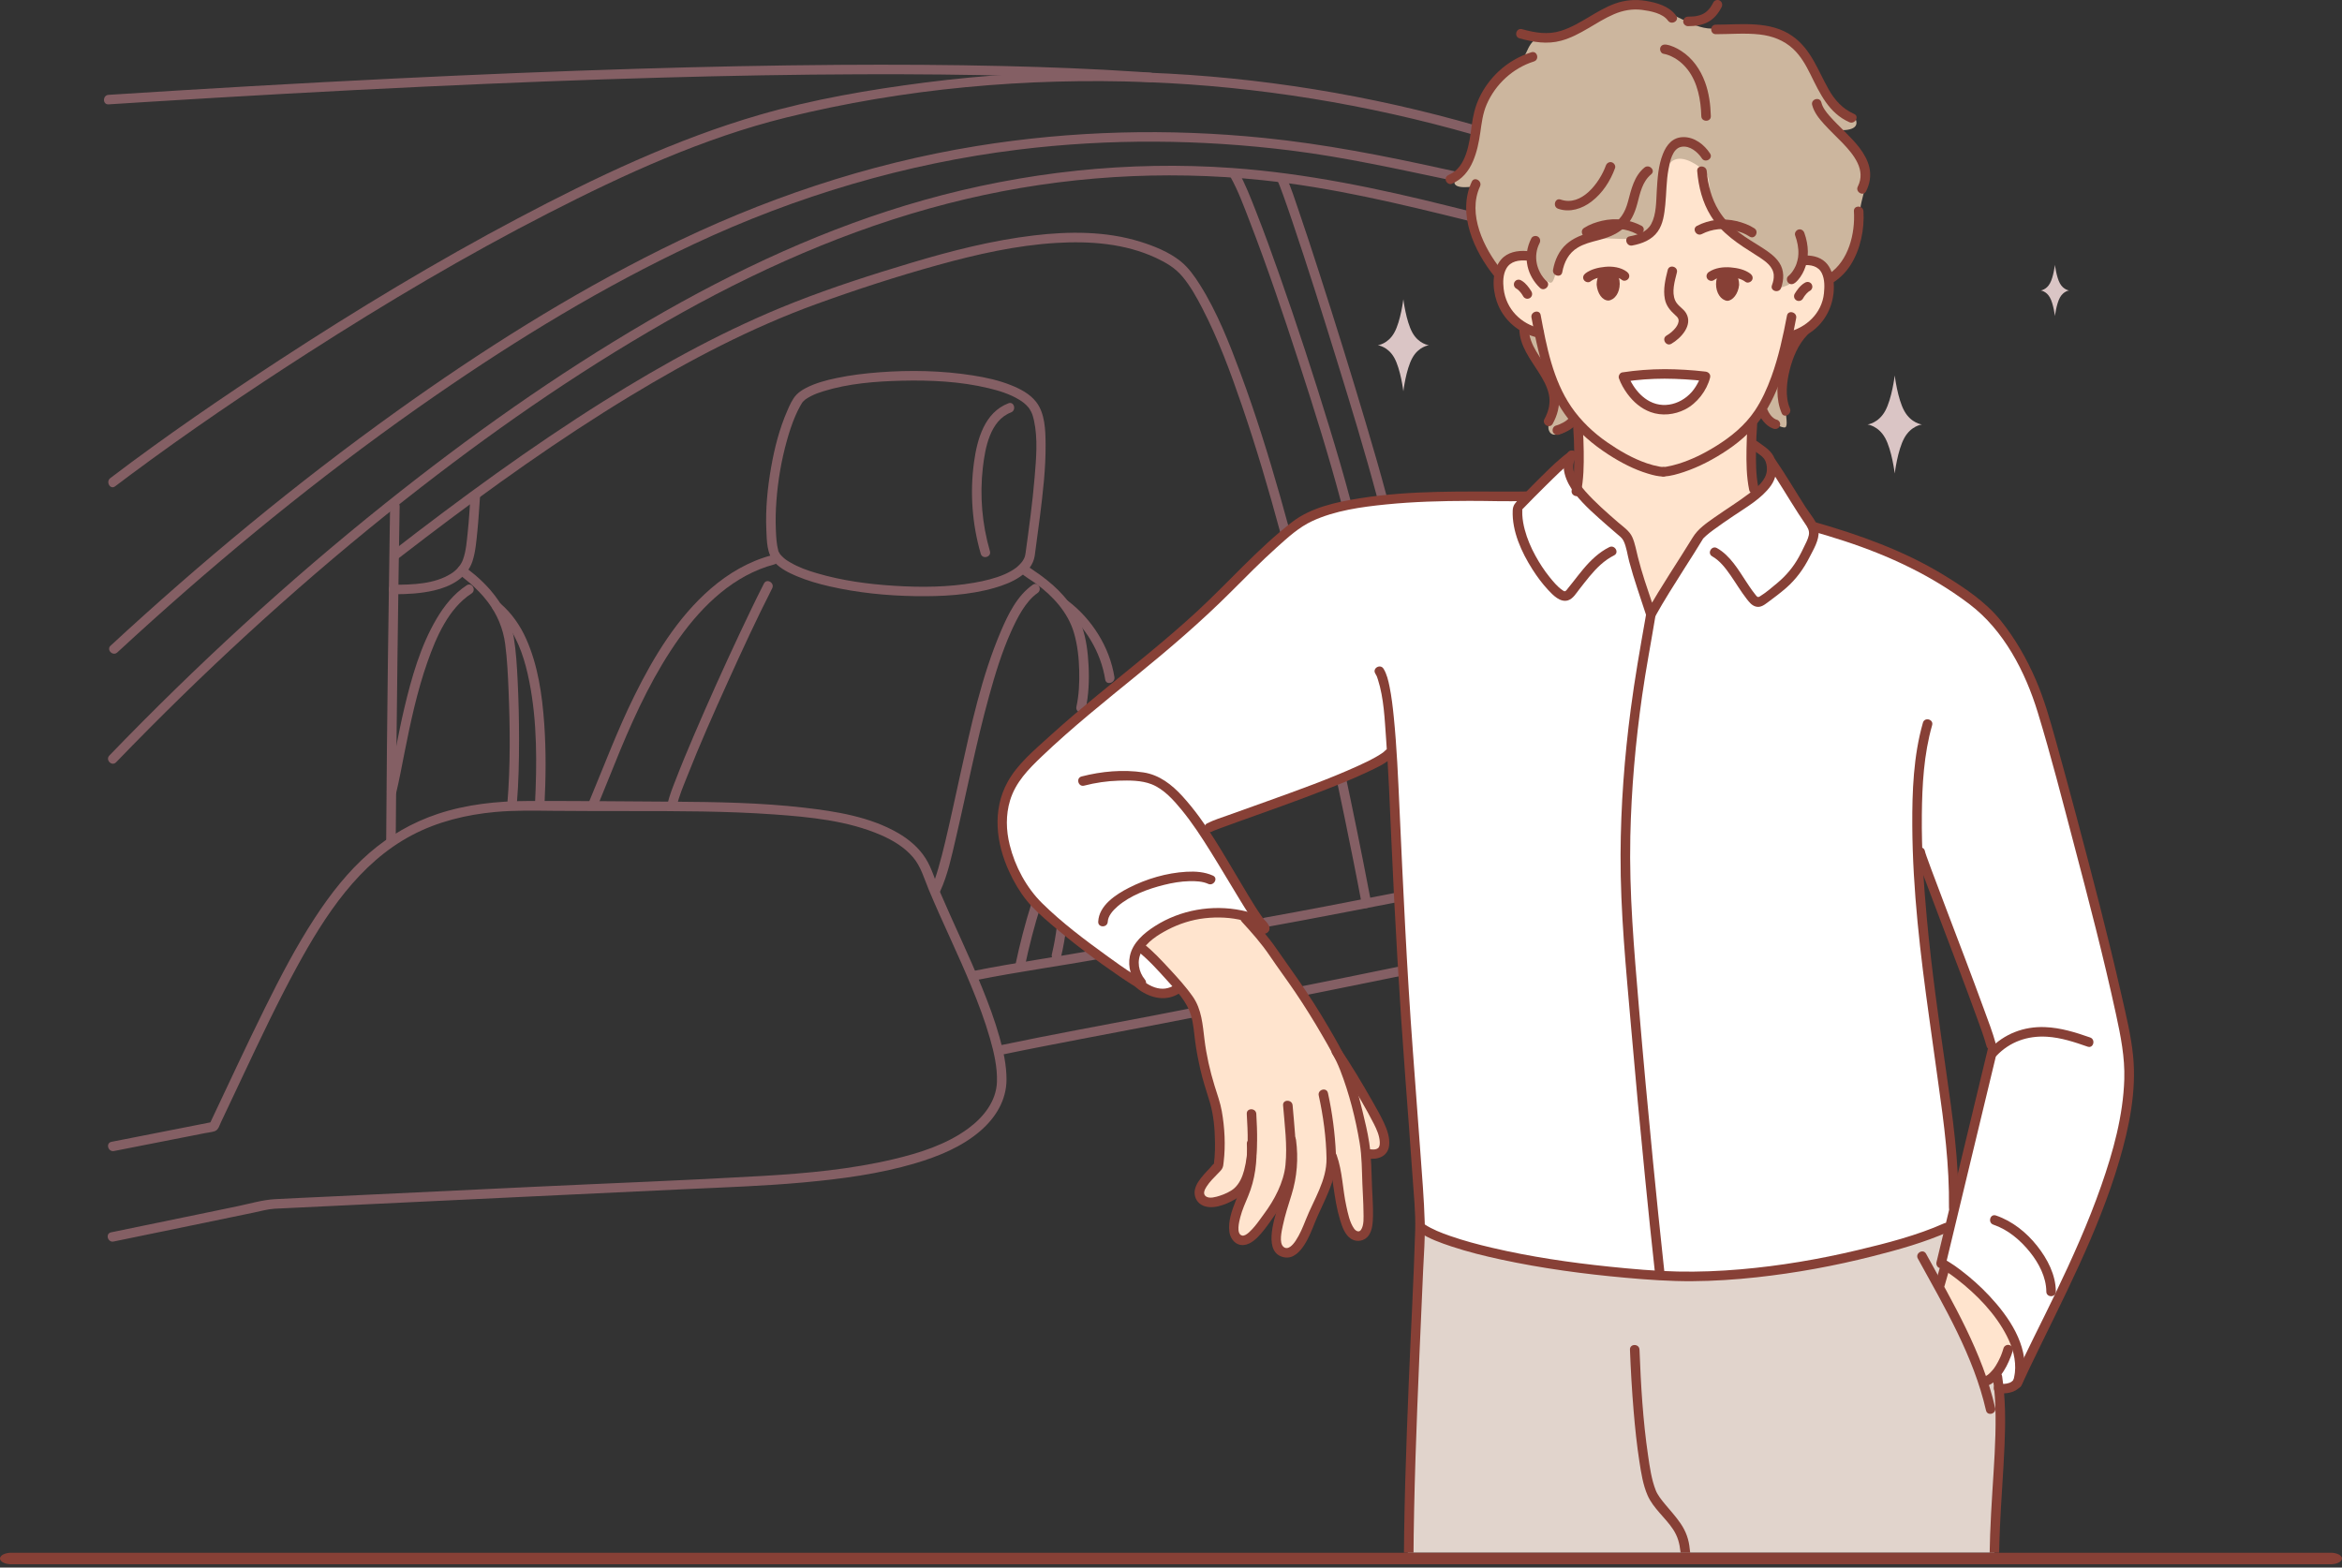 <svg width="608" height="407" viewBox="0 0 608 407" fill="none" xmlns="http://www.w3.org/2000/svg">
<rect x="0" y="0" width="608" height="407" fill="#333333" stroke="none"/>
<g clip-path="url(#clip0_2009_115)">
<path d="M328.356 238.258C339.027 236.353 349.668 234.267 360.31 232.191C361.325 231.993 362.341 231.795 363.356 231.597C364.913 231.293 365.578 233.675 364.013 233.984C355.325 235.688 346.63 237.368 337.927 239.003C334.958 239.562 331.987 240.113 329.013 240.645C327.456 240.923 326.786 238.539 328.356 238.258Z" fill="#845F64"/>
<path d="M253.123 252.022C263.757 249.899 274.523 248.435 285.192 246.507C286.749 246.226 287.416 248.61 285.849 248.891C275.178 250.819 264.411 252.286 253.78 254.407C252.225 254.717 251.561 252.333 253.123 252.02V252.022Z" fill="#845F64"/>
<path d="M337.736 256.114C345.83 254.53 353.906 252.85 361.987 251.208C362.97 251.007 363.955 250.806 364.938 250.606C366.493 250.29 367.157 252.674 365.595 252.993C358.148 254.51 350.704 256.021 343.255 257.526C341.635 257.852 340.015 258.182 338.393 258.498C336.838 258.802 336.171 256.42 337.736 256.114Z" fill="#845F64"/>
<path d="M259.945 271.345C273.056 268.6 286.243 266.215 299.396 263.688C303.333 262.931 307.267 262.169 311.198 261.389C312.753 261.081 313.42 263.465 311.855 263.776C297.962 266.529 284.029 269.083 270.128 271.811C266.948 272.435 263.772 273.067 260.602 273.732C259.05 274.058 258.386 271.673 259.945 271.345Z" fill="#845F64"/>
<path d="M28.715 167.64C52.212 145.928 76.896 125.457 102.913 106.824C124.812 91.139 147.691 76.643 171.835 64.646C197.643 51.822 225.071 42.533 253.549 37.915C278.194 33.916 303.318 33.29 328.148 35.812C343.809 37.401 359.181 40.413 374.536 43.802C375.605 44.038 376.673 44.271 377.743 44.494C379.3 44.82 378.641 47.204 377.086 46.878C363.125 43.963 349.28 40.839 335.103 39.071C311.645 36.145 287.845 35.965 264.368 38.848C235.178 42.436 206.737 50.892 180.129 63.375C156.69 74.372 134.465 87.918 113.18 102.615C87.4 120.415 62.935 140.104 39.632 161.031C36.556 163.794 33.499 166.582 30.463 169.387C29.294 170.468 27.542 168.72 28.713 167.637L28.715 167.64Z" fill="#845F64"/>
<path d="M28.936 296.466C37.669 294.752 46.404 293.034 55.138 291.312C54.892 291.502 54.644 291.69 54.398 291.878C59.184 281.785 63.863 271.636 68.823 261.622C72.784 253.627 76.919 245.674 81.811 238.201C85.805 232.098 90.353 226.259 95.885 221.465C101.07 216.973 107.037 213.538 113.544 211.357C121.063 208.837 129.077 207.987 136.975 207.972C149.537 207.944 162.111 208.057 174.675 208.145C186.046 208.225 197.477 208.396 208.785 209.707C217.05 210.665 225.878 212.059 233.179 216.306C235.97 217.928 238.503 220.066 240.253 222.807C241.945 225.454 242.778 228.673 244.011 231.552C247.567 239.845 251.513 247.966 254.911 256.33C256.636 260.579 258.248 264.889 259.487 269.309C260.48 272.859 261.304 276.572 261.297 280.278C261.287 285.628 258.504 290.166 254.54 293.601C249.728 297.768 243.643 300.242 237.605 302.035C228.2 304.828 218.354 306.111 208.607 307.006C198.435 307.939 188.215 308.27 178.015 308.751C168.329 309.205 158.643 309.664 148.958 310.123C130.368 311.005 111.781 311.89 93.192 312.78C87.302 313.061 81.409 313.344 75.52 313.628C74.096 313.695 72.664 313.741 71.242 313.833C69.437 313.951 67.632 314.473 65.864 314.839C64.071 315.212 62.279 315.581 60.486 315.954C56.915 316.694 53.347 317.431 49.777 318.168C43.02 319.565 36.26 320.959 29.5 322.348C27.945 322.668 27.281 320.282 28.843 319.963C36.197 318.449 43.546 316.935 50.898 315.415C54.471 314.676 58.046 313.936 61.617 313.197C64.821 312.532 68.133 311.529 71.408 311.351C75.76 311.113 80.121 310.935 84.476 310.724C102.471 309.862 120.467 309.005 138.464 308.15C158.378 307.204 178.311 306.472 198.212 305.307C209.515 304.645 220.906 303.594 231.946 300.977C238.731 299.37 245.704 297.171 251.38 292.984C255.307 290.091 258.654 285.941 258.815 280.875C258.935 277.054 258.037 273.233 256.994 269.582C255.688 265.009 253.993 260.549 252.185 256.152C248.705 247.678 244.641 239.459 241.118 231.005C239.899 228.077 239.079 224.95 236.966 222.506C234.759 219.951 231.815 218.179 228.749 216.84C220.106 213.064 210.195 212.121 200.892 211.457C188.596 210.577 176.25 210.597 163.929 210.587C157.124 210.582 150.319 210.587 143.514 210.522C138.519 210.472 133.545 210.369 128.565 210.825C121.078 211.512 113.626 213.32 106.949 216.842C93.182 224.105 84.396 237.646 77.139 250.932C72.092 260.176 67.594 269.713 63.096 279.232C61.84 281.892 60.586 284.552 59.332 287.213C58.678 288.596 58.026 289.983 57.369 291.367C56.963 292.222 56.695 293.39 55.717 293.714C54.932 293.974 54.027 294.047 53.217 294.207C51.344 294.576 49.471 294.945 47.598 295.313C41.598 296.494 35.595 297.675 29.595 298.853C28.041 299.159 27.374 296.775 28.938 296.466H28.936Z" fill="#845F64"/>
<path d="M381.06 57.281C363.441 52.921 345.855 48.671 327.762 46.783C302.009 44.098 275.97 45.74 250.761 51.682C224.817 57.797 200.263 68.259 177.025 81.191C153.35 94.369 130.91 109.752 109.512 126.347C84.549 145.705 60.94 166.805 38.672 189.204C35.806 192.087 32.965 194.99 30.142 197.916C29.034 199.064 27.286 197.314 28.392 196.166C50.842 172.892 74.687 150.942 99.949 130.747C121.66 113.39 144.417 97.232 168.447 83.23C190.993 70.092 214.74 59.005 239.914 51.928C265.88 44.627 292.972 41.699 319.886 43.617C339.075 44.986 357.822 48.919 376.444 53.578C378.2 54.016 379.957 54.458 381.715 54.891C383.259 55.275 382.605 57.659 381.058 57.278L381.06 57.281Z" fill="#845F64"/>
<path d="M357.599 129.463C354.377 117.361 350.706 105.375 347.011 93.408C343.262 81.269 339.443 69.144 335.367 57.11C334.642 54.971 333.91 52.835 333.142 50.712C332.872 49.965 332.598 49.218 332.31 48.478C332.202 48.195 332.089 47.914 331.974 47.636C331.819 47.249 332.024 47.748 331.916 47.495C331.871 47.392 331.824 47.287 331.778 47.187C331.119 45.75 333.25 44.492 333.915 45.938C335.201 48.741 336.136 51.727 337.132 54.638C338.934 59.898 340.662 65.183 342.367 70.473C346.607 83.615 350.706 96.805 354.638 110.046C356.488 116.281 358.309 122.524 359.984 128.809C360.395 130.348 358.008 131.005 357.597 129.466L357.599 129.463Z" fill="#845F64"/>
<path d="M382.465 34.957C354.936 27.072 326.511 22.426 297.892 21.326C266.512 20.12 234.671 22.97 204.157 30.502C182.584 35.827 162.041 45.269 142.336 55.362C120.98 66.299 100.307 78.561 80.121 91.515C64.327 101.649 48.766 112.199 33.707 123.401C32.428 124.351 31.157 125.309 29.888 126.272C28.622 127.235 27.389 125.089 28.64 124.136C42.849 113.335 57.607 103.231 72.549 93.476C92.657 80.344 113.253 67.896 134.49 56.664C154.524 46.069 175.32 36.165 197.141 29.832C211.102 25.778 225.615 23.301 240.014 21.446C255.603 19.438 271.324 18.49 287.04 18.608C316.057 18.826 345.047 22.654 373.152 29.865C376.49 30.722 379.814 31.628 383.126 32.575C384.653 33.014 384.004 35.401 382.47 34.959L382.465 34.957Z" fill="#845F64"/>
<path d="M298.671 21.336C287.576 20.546 276.459 20.06 265.341 19.746C251.368 19.353 237.389 19.237 223.408 19.287C206.343 19.348 189.278 19.661 172.218 20.135C151.666 20.706 131.12 21.511 110.58 22.474C86.311 23.612 62.053 24.974 37.804 26.488C34.597 26.689 31.39 26.892 28.186 27.097C26.596 27.2 26.601 24.725 28.186 24.623C52.904 23.038 77.631 21.604 102.369 20.393C123.343 19.365 144.324 18.495 165.311 17.858C182.767 17.329 200.233 16.961 217.697 16.84C232.041 16.743 246.388 16.81 260.728 17.151C272.176 17.422 283.627 17.866 295.056 18.613C296.259 18.691 297.463 18.773 298.666 18.859C300.246 18.971 300.259 21.446 298.666 21.333L298.671 21.336Z" fill="#845F64"/>
<path d="M100.257 218.234C100.353 202.504 100.513 186.777 100.709 171.049C100.847 159.898 101.002 148.748 101.177 137.597C101.21 135.556 101.24 133.518 101.275 131.477C101.303 129.887 103.778 129.882 103.75 131.477C103.65 137.466 103.559 143.456 103.472 149.445C103.271 163.312 103.096 177.182 102.955 191.049C102.862 200.11 102.785 209.17 102.732 218.234C102.722 219.826 100.247 219.828 100.257 218.234Z" fill="#845F64"/>
<path d="M348.871 199.297C351.203 210.234 353.447 221.192 355.543 232.176C355.674 232.86 355.804 233.542 355.932 234.227C356.223 235.784 353.838 236.451 353.547 234.884C352.161 227.442 350.661 220.021 349.137 212.608C348.269 208.386 347.384 204.169 346.487 199.954C346.156 198.402 348.54 197.738 348.871 199.297Z" fill="#845F64"/>
<path d="M101.674 143.25C119.438 129.486 137.597 116.168 156.638 104.214C172.419 94.306 188.859 85.308 206.22 78.476C216.134 74.575 226.347 71.3 236.549 68.244C246.99 65.118 257.614 62.403 268.455 61.119C277.58 60.038 287.123 59.993 295.978 62.744C299.587 63.864 303.45 65.414 306.432 67.785C308.503 69.433 310.087 71.689 311.489 73.908C316.015 81.063 319.159 89.149 322.095 97.051C325.976 107.499 329.286 118.156 332.338 128.872C333.16 131.755 333.957 134.641 334.74 137.534C335.156 139.073 332.769 139.73 332.353 138.191C329.374 127.162 326.144 116.191 322.441 105.38C319.467 96.7 316.27 87.993 312.023 79.84C310.579 77.07 309.017 74.272 307.011 71.86C305.11 69.576 302.766 68.204 300.068 66.946C292.07 63.212 282.958 62.546 274.26 63.07C263.812 63.696 253.511 66.038 243.452 68.826C232.841 71.764 222.31 75.182 211.96 78.937C195.015 85.087 178.953 93.516 163.563 102.848C145.126 114.025 127.552 126.588 110.404 139.638C108.07 141.415 105.743 143.203 103.424 144.998C102.18 145.961 100.418 144.223 101.674 143.248V143.25Z" fill="#845F64"/>
<path d="M348.249 130.71C344.967 118.324 341.116 106.082 337.152 93.9C333.173 81.67 329.056 69.46 324.422 57.459C322.913 53.545 321.438 49.513 319.387 45.843C318.61 44.452 320.746 43.203 321.523 44.594C323.324 47.821 324.658 51.334 326.012 54.763C328.128 60.124 330.091 65.541 332.007 70.975C336.64 84.114 340.978 97.367 345.047 110.693C347.008 117.116 348.914 123.559 350.634 130.053C351.042 131.592 348.655 132.251 348.247 130.71H348.249Z" fill="#845F64"/>
<path d="M270.173 235.182C268.51 240.409 267.151 245.727 266.011 251.092C265.68 252.649 263.295 251.99 263.626 250.435C264.767 245.073 266.129 239.755 267.788 234.528C268.27 233.016 270.659 233.663 270.175 235.185L270.173 235.182Z" fill="#845F64"/>
<path d="M201.008 146.545C190.592 149.305 182.511 157.06 176.391 165.614C169.992 174.557 165.258 184.606 161.041 194.724C159.107 199.368 157.302 204.063 155.361 208.704C155.103 209.326 154.544 209.755 153.839 209.569C153.255 209.416 152.719 208.664 152.977 208.047C156.821 198.854 160.303 189.52 164.726 180.577C169.744 170.438 175.869 160.319 184.507 152.84C189.113 148.854 194.436 145.727 200.351 144.16C201.893 143.752 202.55 146.139 201.008 146.545Z" fill="#845F64"/>
<path d="M266.251 143.559C267.139 137.053 268.047 130.542 268.588 123.995C268.989 119.159 269.483 113.934 268.423 109.146C268.255 108.383 268.047 107.614 267.698 106.912C267.58 106.671 267.445 106.438 267.3 106.212C267.127 105.947 267.041 105.841 266.961 105.751C266.196 104.861 265.524 104.352 264.567 103.768C262.147 102.294 259.394 101.449 256.646 100.789C249.322 99.029 241.632 98.666 234.122 98.846C227.317 99.012 220.259 99.553 213.727 101.594C212.539 101.965 211.591 102.306 210.566 102.83C210.122 103.056 209.698 103.307 209.282 103.582C209.199 103.637 209.119 103.698 209.036 103.758C209.009 103.778 209.147 103.66 208.948 103.831C208.801 103.958 208.66 104.089 208.522 104.227C208.452 104.297 208.389 104.372 208.324 104.445C208.171 104.618 208.447 104.264 208.319 104.447C208.124 104.728 207.956 105.029 207.788 105.327C207.301 106.187 206.872 107.08 206.481 107.985C205.584 110.066 204.882 112.237 204.275 114.418C202.856 119.51 201.955 124.765 201.564 130.038C201.376 132.56 201.306 135.094 201.421 137.622C201.502 139.422 201.587 141.325 202.073 143.07C202.164 143.396 201.983 142.967 202.174 143.305C202.266 143.471 202.362 143.631 202.462 143.792C202.673 144.125 202.419 143.782 202.66 144.052C202.793 144.2 202.923 144.346 203.066 144.486C203.778 145.193 204.247 145.502 205.21 146.061C207.379 147.324 209.62 148.109 212.063 148.831C218.569 150.754 225.387 151.672 232.144 152.095C239.039 152.529 246.092 152.489 252.915 151.298C255.553 150.837 258.434 150.15 260.763 149.124C261.806 148.666 262.816 148.122 263.737 147.45C264.195 147.116 265.148 146.163 265.437 145.72C265.961 144.907 266.104 144.576 266.251 143.556C266.48 141.987 268.864 142.654 268.636 144.213C267.929 149.079 262.4 151.421 258.268 152.617C251.629 154.54 244.488 154.888 237.612 154.783C230.178 154.668 222.679 153.911 215.422 152.258C212.484 151.589 209.57 150.754 206.79 149.578C204.761 148.721 202.65 147.665 201.123 146.033C199.037 143.804 199.08 140.5 198.949 137.619C198.706 132.174 199.248 126.683 200.19 121.325C201.073 116.309 202.342 111.302 204.393 106.628C205.012 105.217 205.674 103.647 206.745 102.509C207.419 101.79 208.289 101.231 209.159 100.774C211.661 99.461 214.467 98.724 217.218 98.149C220.843 97.392 224.539 96.943 228.23 96.665C236.296 96.053 244.495 96.214 252.496 97.465C255.871 97.994 259.266 98.726 262.445 100C264.872 100.97 267.342 102.243 268.982 104.344C271.311 107.33 271.412 111.708 271.444 115.321C271.499 121.634 270.742 127.959 269.96 134.212C269.541 137.549 269.087 140.881 268.633 144.213C268.543 144.88 267.696 145.231 267.111 145.078C266.397 144.89 266.156 144.215 266.246 143.556L266.251 143.559Z" fill="#845F64"/>
<path d="M279.443 183.502C280.11 180.446 280.25 177.277 280.175 174.158C280.095 170.819 279.733 167.439 278.781 164.227C277.226 158.987 273.357 154.798 269.045 151.606C267.746 150.644 266.256 149.849 265.045 148.776C263.854 147.715 265.61 145.97 266.796 147.026C266.916 147.131 266.961 147.156 266.791 147.031C266.883 147.099 266.976 147.166 267.071 147.231C267.36 147.43 267.653 147.628 267.944 147.823C268.711 148.34 269.473 148.864 270.218 149.413C272.344 150.98 274.36 152.702 276.105 154.693C278.149 157.022 279.814 159.657 280.852 162.585C282.008 165.844 282.434 169.405 282.604 172.844C282.792 176.61 282.637 180.466 281.832 184.159C281.494 185.713 279.107 185.057 279.448 183.502H279.443Z" fill="#845F64"/>
<path d="M200.464 152.752C196.417 160.705 192.673 168.813 188.995 176.939C185.297 185.112 181.643 193.323 178.359 201.674C177.376 204.174 176.228 206.758 175.698 209.406C175.385 210.965 173.001 210.306 173.314 208.749C173.763 206.513 174.691 204.334 175.508 202.218C176.96 198.45 178.524 194.727 180.109 191.014C183.953 182.01 187.982 173.085 192.147 164.225C194.153 159.96 196.189 155.706 198.327 151.506C199.049 150.087 201.186 151.338 200.464 152.755V152.752Z" fill="#845F64"/>
<path d="M269.378 153.956C266.264 156.114 264.115 160.354 262.49 163.967C260.063 169.365 258.331 175.083 256.759 180.777C253.374 193.027 250.984 205.513 248.088 217.88C247.023 222.426 246.037 227.177 244.066 231.436C243.399 232.88 241.266 231.624 241.93 230.188C242.211 229.579 242.422 229.034 242.717 228.195C243.031 227.3 243.314 226.394 243.58 225.484C244.254 223.193 244.834 220.874 245.388 218.552C246.787 212.703 248.023 206.816 249.324 200.945C252.085 188.492 254.788 175.735 259.81 163.957C261.693 159.537 264.063 154.638 268.127 151.817C269.438 150.907 270.677 153.051 269.376 153.953L269.378 153.956Z" fill="#845F64"/>
<path d="M262.45 107.092C257.009 109.173 255.728 116.381 255.151 121.436C254.321 128.714 254.956 136.082 256.992 143.117C257.436 144.649 255.049 145.304 254.607 143.774C252.373 136.05 251.771 127.922 252.867 119.954C253.685 114.007 255.608 107.072 261.796 104.706C263.283 104.136 263.927 106.528 262.453 107.09L262.45 107.092Z" fill="#845F64"/>
<path d="M277.236 156.004C283.484 160.745 288.07 168.008 289.309 175.788C289.557 177.345 287.173 178.017 286.925 176.445C285.794 169.337 281.734 162.5 275.987 158.14C274.736 157.19 275.967 155.041 277.236 156.004Z" fill="#845F64"/>
<path d="M102.115 151.817C107.037 151.832 112.766 151.672 117.074 148.962C118.461 148.089 119.619 146.851 120.191 145.296C121.008 143.07 121.181 140.452 121.434 138.106C121.768 135.019 121.916 131.915 122.149 128.822C122.269 127.245 124.744 127.23 124.624 128.822C124.401 131.793 124.25 134.771 123.947 137.735C123.676 140.365 123.475 143.26 122.638 145.777C121.186 150.13 116.941 152.311 112.734 153.296C109.266 154.109 105.666 154.299 102.115 154.289C100.523 154.284 100.52 151.81 102.115 151.815V151.817Z" fill="#845F64"/>
<path d="M131.71 208.687C132.522 198.896 132.424 188.985 132.023 179.178C131.86 175.191 131.669 171.18 131.15 167.221C130.624 163.184 129.042 159.439 126.559 156.185C125.205 154.412 123.621 152.815 121.943 151.348C121.013 150.536 119.943 149.826 119.083 148.939C117.974 147.796 119.722 146.043 120.833 147.189C121.567 147.946 122.48 148.558 123.28 149.242C124.767 150.508 126.173 151.87 127.44 153.359C130.376 156.811 132.622 160.918 133.369 165.426C133.989 169.167 134.197 172.985 134.387 176.766C134.643 181.865 134.753 186.977 134.751 192.084C134.748 197.618 134.641 203.166 134.182 208.684C134.051 210.258 131.577 210.274 131.707 208.684L131.71 208.687Z" fill="#845F64"/>
<path d="M122.407 154.096C116.437 157.98 113.26 165.383 110.984 171.842C108.271 179.528 106.576 187.536 104.991 195.517C104.304 198.984 103.67 202.464 102.842 205.901C102.469 207.448 100.084 206.794 100.458 205.244C102.153 198.204 103.261 191.031 104.933 183.984C106.832 175.981 109.143 167.755 113.356 160.622C115.347 157.253 117.854 154.116 121.164 151.963C122.502 151.093 123.744 153.234 122.412 154.099L122.407 154.096Z" fill="#845F64"/>
<path d="M129.967 156.731C132.835 159.236 135.027 162.365 136.579 165.835C139.67 172.744 140.759 180.439 141.29 187.927C141.787 194.937 141.699 201.982 141.353 208.997C141.275 210.582 138.8 210.592 138.878 208.997C139.402 198.362 139.495 187.451 137.411 176.961C136.366 171.704 134.796 166.514 131.637 162.154C131.268 161.648 131.276 161.65 130.832 161.124C130.544 160.78 130.245 160.447 129.939 160.123C129.395 159.547 128.818 159.003 128.219 158.481C127.018 157.433 128.773 155.688 129.969 156.731H129.967Z" fill="#845F64"/>
<path d="M276.835 240.617C276.517 243.245 276.068 245.852 275.453 248.427C275.303 249.056 274.553 249.493 273.932 249.29C273.275 249.079 272.906 248.442 273.069 247.768C273.355 246.559 273.611 245.343 273.831 244.12C274.049 242.909 274.222 241.746 274.36 240.617C274.438 239.978 274.874 239.349 275.596 239.381C276.201 239.409 276.918 239.93 276.833 240.617H276.835Z" fill="#845F64"/>
<path d="M503.123 333.682L503.657 333.391L504.964 328.798L505.119 328.537C504.56 328.201 504.144 328.016 503.928 327.978L506.134 318.812L505.347 318.627C494.631 323.43 460.315 332.907 430.821 331.125C430.681 331.122 430.55 331.117 430.41 331.107C400.605 329.192 376.321 323.618 369.175 318.872L368.646 318.86C368.333 330.663 365.339 373.566 365.482 403.849L365.688 411.208L517.741 409.646C517.425 390.584 520.278 375.865 518.912 360.463C518.824 359.43 518.706 358.47 518.573 357.593L517.856 356.978C517.026 357.773 516.129 358.41 515.196 358.733L514.797 358.864C511.969 350.435 507.619 341.951 503.121 333.685L503.123 333.682Z" fill="#E1D4CC"/>
<path d="M517.859 356.978L518.576 357.593C518.711 358.47 518.827 359.43 518.915 360.463C522.783 360.744 523.726 359.095 523.949 358.398C524.004 358.209 524.014 358.087 524.014 358.087C524.734 355.093 524.368 352.049 523.322 349.101L522.949 349.224C522.949 349.224 520.818 354.128 517.856 356.978H517.859Z" fill="white"/>
<path d="M295.72 245.707C293.25 249.365 294.607 253.06 296.36 255.144L296.019 255.623C297.709 256.919 301.836 259.443 305.709 256.655L306.439 256.568C303.255 252.767 298.393 247.682 296.031 245.865L295.72 245.709V245.707Z" fill="white"/>
<path d="M503.294 272.984C504.221 280.498 507.421 298.489 507.208 313.447L507.413 313.492L517.132 273.142L517.402 273.207C518.029 272.538 518.674 271.944 519.328 271.417L516.924 271.257C514.995 264.172 498.464 222.18 498.492 221.124L497.833 221.149C498.632 242.889 502.378 265.578 503.294 272.984ZM518.019 161.311C523.413 167.795 527.685 176.467 530.085 184.159C532.978 193.448 550.326 257.553 552.37 272.709C555.938 299.106 533.146 338.385 523.992 358.418L523.952 358.4C524.007 358.212 524.017 358.089 524.017 358.089C524.736 355.096 524.37 352.052 523.325 349.103C519.862 339.406 508.965 330.776 505.119 328.54C504.56 328.204 504.144 328.018 503.928 327.981L506.134 318.815L505.347 318.629C494.631 323.433 460.315 332.91 430.821 331.127L430.866 330.32C429.575 318.664 425.485 279.468 422.602 241.011C419.716 202.546 427.113 168.422 428.582 159.451C432.052 153.188 440.174 140.818 440.963 139.346C441.986 137.426 451.793 131.426 455.12 128.832C458.058 126.54 460.461 124.226 459.836 120.548C459.801 120.35 459.763 120.159 459.721 119.976L459.854 119.939C462.82 124.256 466.651 130.862 469.617 135.18C469.951 135.666 470.302 136.17 470.543 136.714L470.693 136.644C484.516 140.598 497.707 145.374 510.041 154.354C512.909 156.433 515.765 158.594 518.019 161.316V161.311Z" fill="white"/>
<path d="M361.343 195.572C362.383 212.129 362.965 236.297 364.813 262.585C366.189 282.103 368.772 314.076 368.652 318.8C368.652 318.815 368.652 318.84 368.652 318.857L369.181 318.87C376.326 323.616 400.608 329.192 430.415 331.105C430.556 331.117 430.686 331.12 430.826 331.122L430.871 330.315C429.58 318.659 425.491 279.463 422.607 241.006C419.721 202.541 427.118 168.417 428.587 159.446C425.501 149.856 425.629 151.343 423.166 141.573C422.966 140.768 422.755 139.946 422.276 139.264C421.928 138.752 421.449 138.351 420.972 137.953C418.252 135.663 415.614 133.277 413.057 130.802C410.956 128.776 408.859 126.603 407.781 123.885C407.062 122.067 406.886 119.869 407.967 118.271C405.688 119.944 400.094 125.419 396.756 128.789L396.089 128.764C387.005 129.115 348.55 126.731 336.146 136.483C329.023 142.089 322.762 148.718 316.313 155.094C300.685 170.553 282.173 182.795 266.642 198.349C254.271 210.735 262.603 226.317 267.004 232.329C271.394 238.338 290.036 251.894 295.229 254.948C295.229 254.948 295.52 255.229 296.021 255.62L296.362 255.141C294.609 253.058 293.253 249.362 295.723 245.704C296.134 245.087 296.663 244.466 297.322 243.856C301.066 240.374 307.866 237.085 315.18 236.952C318.449 236.887 321.245 237.233 323.424 237.839C325.184 238.331 326.546 238.993 327.418 239.74C324.565 235.879 321.14 229.819 316.373 222.067C315.044 219.896 313.791 217.925 312.607 216.145L314.011 214.779C317.238 213.089 355.771 200.686 360.57 195.612L361.348 195.566L361.343 195.572Z" fill="white"/>
<path d="M347.432 273.676C351.11 280.759 353.387 292.605 353.971 295.243C354.277 296.81 354.457 298.136 354.568 299.565L355.194 299.515C360.751 300.327 359.758 295.616 358.286 292.229C356.463 288.356 350.739 278.696 347.429 273.676H347.432Z" fill="#FFE4CE"/>
<path d="M324.988 298.818C325.023 305.748 322.96 309.992 322.095 311.817C320.658 315.352 319.432 319.775 321.172 321.387C324.005 324.132 328.438 316.666 329.356 315.578C331.199 313.166 333.556 308.543 334.536 305.006C335.146 302.513 335.191 299.156 335.035 295.887L335.216 295.875C335.216 295.875 336.151 302.812 334.684 307.904C333.207 312.996 329.389 322.937 332.681 324.804C336.856 327.369 339.787 317.629 340.73 315.648C342.384 311.895 344.726 307.495 345.511 303.276C345.614 302.471 345.641 301.398 345.606 300.177L345.812 300.167C347.061 303.539 347.361 309.125 348.359 313.613C349.362 317.877 350.415 320.577 352.191 320.846C355.962 321.397 355.232 315.124 354.961 308.428C354.796 304.324 354.753 301.824 354.563 299.568C354.45 298.138 354.269 296.812 353.966 295.245C353.382 292.608 351.105 280.762 347.427 273.679C347.339 273.521 347.261 273.363 347.176 273.21C344.829 268.908 340.135 260.539 333.458 251.443C330.229 247.128 330.434 246.168 323.268 238.393L323.414 237.844C321.235 237.235 318.439 236.892 315.17 236.957C307.858 237.09 301.058 240.379 297.312 243.861C296.653 244.473 296.126 245.092 295.713 245.709L296.023 245.865C298.385 247.682 303.245 252.767 306.431 256.568C307.68 258.059 308.66 259.356 309.142 260.185C311.476 264.708 310.945 268.035 311.94 272.969C313.891 283.727 315.43 284.434 316.178 290.03C316.737 294.285 316.832 299.197 316.3 302.523C316.283 303.19 310.596 307.508 311.426 310.208C312.442 314.021 319.209 311.078 321.029 309.564C323.624 307.485 324.667 303.454 324.986 298.818H324.988Z" fill="#FFE4CE"/>
<path d="M503.657 333.391L503.123 333.682C507.621 341.948 511.972 350.432 514.8 358.861L515.198 358.731C516.131 358.407 517.029 357.771 517.859 356.976C520.82 354.123 522.951 349.221 522.951 349.221L523.325 349.098C519.862 339.401 508.965 330.771 505.119 328.535L504.963 328.796L503.657 333.389V333.391Z" fill="#FFE4CE"/>
<path fill-rule="evenodd" clip-rule="evenodd" d="M481.959 31.896C481.964 29.622 478.451 29.201 475.154 25.68C471.237 21.125 470.425 15.133 465.062 10.575C458.668 4.982 450.81 7.444 444.406 7.429C438.619 7.416 433.88 2.033 424.997 1.186C421.484 0.97 415.689 4.47 410.314 6.732C405.349 8.787 403.075 9.196 400.801 9.397C396.252 10.006 396.656 14.965 394.588 15.787C390.037 17.43 384.024 27.335 384.024 27.335L381.517 40.347C381.517 40.347 380.479 42.824 378.197 45.918C375.502 49.631 382.532 48.408 382.532 48.408C382.532 48.408 381.492 52.126 381.692 54.811C382.093 60.803 388.683 70.531 388.683 70.531C388.683 70.531 393.409 81.906 395.054 86.248C397.519 93.072 402.268 94.734 403.489 102.589C403.692 104.242 401.613 110.023 402.022 111.47C403.047 115.398 409.464 109.833 409.464 109.833C409.464 109.833 448.35 92.977 456.589 105.187C458.856 108.499 461.123 110.775 463.189 110.986C465.047 111.196 462.171 103.958 463.427 96.522C465.102 86.401 470.5 75.049 472.155 74.226C472.982 73.815 478.158 70.315 479.607 68.457C482.3 65.158 482.312 59.785 482.944 54.207C483.155 52.141 484.403 48.631 484.406 46.979C484.632 38.301 476.583 33.738 476.583 33.738C476.583 33.738 481.954 34.37 481.959 31.891V31.896Z" fill="#CCB69E"/>
<path fill-rule="evenodd" clip-rule="evenodd" d="M454.867 123.567L455.541 109.735C455.541 109.735 458.237 106.022 460.521 100.654C462.808 95.08 464.683 87.233 464.683 87.233C464.683 87.233 472.744 86.218 474.83 77.751C477.33 68.46 469.688 67.201 469.688 67.201C469.688 67.201 465.954 73.597 463.68 74.214C461.406 75.036 461.817 75.036 462.447 70.904C462.657 69.666 453.372 62.826 453.372 62.826C453.372 62.826 447.182 58.474 444.712 54.129C442.862 50.406 444.935 46.485 442.049 43.998C439.78 42.132 435.653 39.645 433.374 42.531C431.095 45.419 432.529 51.414 430.656 56.781C429.199 61.324 429.407 60.083 425.892 61.522C422.377 62.962 416.595 60.883 411.011 62.728C408.942 63.343 406.665 65.198 405.422 67.056C403.97 69.533 403.757 72.424 402.93 73.248C401.48 74.692 396.746 66.003 396.746 66.003C396.746 66.003 390.962 65.368 389.297 70.531C388.881 71.977 389.081 74.662 389.488 77.35C390.511 82.517 399.798 86.877 399.798 86.877C399.798 86.877 400.816 93.077 403.283 99.077C405.75 105.074 409.662 110.662 409.662 110.662C409.662 110.662 409.892 119.006 409.714 126.096C409.674 127.671 418.046 132.976 423.023 140.923C426.406 151.526 426.769 157.882 428.525 158.102C430.28 158.323 441.432 139.021 441.432 139.021C441.432 139.021 450.604 131.597 455.97 128.433C455.291 126.878 454.862 123.562 454.862 123.562L454.867 123.567Z" fill="#FFE4CE"/>
<path fill-rule="evenodd" clip-rule="evenodd" d="M432.012 97.076C437.385 97.089 442.756 97.721 442.756 97.721C442.756 97.721 440.673 105.982 432.403 106.375C424.55 106.563 421.471 97.879 421.471 97.879C421.471 97.879 426.639 97.064 432.012 97.076Z" fill="white"/>
<path d="M431.955 121.255C432.037 121.25 432.12 121.24 432.203 121.233C432.526 121.202 432.083 121.255 432.256 121.228C432.404 121.205 432.552 121.182 432.699 121.157C433.662 120.992 434.61 120.751 435.545 120.47C439.098 119.405 442.443 117.723 445.582 115.762C449.454 113.348 453.017 110.429 455.579 106.611C457.392 103.911 458.763 100.84 459.874 97.788C461.74 92.661 462.893 87.291 463.913 81.943C464.212 80.381 466.596 81.043 466.298 82.6C464.696 90.999 462.765 99.872 458.139 107.205C455.662 111.131 452.264 114.285 448.426 116.86C444.93 119.204 441.162 121.21 437.163 122.546C435.5 123.103 433.717 123.617 431.952 123.725C430.363 123.82 430.368 121.345 431.952 121.25L431.955 121.255Z" fill="#874036"/>
<path d="M435.332 70.756C434.778 72.98 433.895 75.826 434.906 78.052C435.525 79.421 437.002 80.065 437.744 81.344C439.537 84.435 436.423 87.792 433.898 89.262C432.519 90.064 431.273 87.928 432.649 87.126C433.557 86.597 434.424 85.882 435.059 85.035C435.475 84.478 435.864 83.741 435.768 83.044C435.696 82.512 435.327 82.201 434.868 81.783C433.577 80.612 432.539 79.383 432.203 77.614C431.727 75.096 432.338 72.537 432.948 70.097C433.334 68.553 435.721 69.207 435.335 70.754L435.332 70.756Z" fill="#874036"/>
<path fill-rule="evenodd" clip-rule="evenodd" d="M451.49 73.978C451.495 71.704 450.258 69.844 448.606 69.633C446.954 69.628 445.504 71.281 445.497 73.76C445.492 76.031 446.728 77.894 448.38 78.105C449.827 78.107 451.276 76.252 451.49 73.978Z" fill="#874036"/>
<path d="M468.033 66.374C470.132 66.213 472.326 66.579 473.9 68.076C475.232 69.342 475.791 71.15 475.991 72.927C476.465 77.137 475.099 81.427 472.163 84.501C470.134 86.626 467.456 88.016 464.598 88.632C463.046 88.968 462.381 86.584 463.941 86.246C468.868 85.182 472.995 81.319 473.509 76.154C473.677 74.459 473.73 72.552 472.977 70.975C472.045 69.021 470.014 68.698 468.035 68.848C466.448 68.969 466.456 66.494 468.035 66.374H468.033Z" fill="#874036"/>
<path d="M440.565 58.632C443.754 56.992 447.32 56.581 450.805 57.403C452.4 57.779 454.07 58.379 455.449 59.284C456.775 60.154 455.536 62.295 454.2 61.42C452.994 60.63 451.886 60.236 450.479 59.873C447.558 59.118 444.507 59.384 441.811 60.77C440.397 61.498 439.143 59.364 440.563 58.634L440.565 58.632Z" fill="#874036"/>
<path d="M396.333 67.655C394.312 67.497 392.166 67.788 391.07 69.698C390.172 71.265 390.155 73.261 390.36 75.006C390.975 80.231 394.851 84.157 399.921 85.275C401.475 85.619 400.818 88.003 399.264 87.662C394.297 86.566 390.192 83.082 388.555 78.23C387.412 74.843 387.241 70.215 389.721 67.359C391.361 65.469 393.948 64.995 396.333 65.181C397.91 65.303 397.922 67.781 396.333 67.655Z" fill="#874036"/>
<path d="M469.883 75.5C469.705 75.59 469.537 75.7 469.377 75.823C469.46 75.758 469.545 75.695 469.628 75.63C469.216 75.951 468.865 76.34 468.547 76.751C468.612 76.668 468.675 76.583 468.74 76.5C468.489 76.826 468.249 77.17 468.048 77.531C467.898 77.799 467.604 78.017 467.308 78.1C467.012 78.183 466.619 78.145 466.356 77.974C466.092 77.804 465.859 77.551 465.786 77.235C465.711 76.906 465.744 76.58 465.912 76.282C466.045 76.046 466.195 75.818 466.351 75.598C466.724 75.066 467.13 74.54 467.614 74.103C467.923 73.823 468.261 73.554 468.635 73.366C468.933 73.216 469.259 73.151 469.588 73.241C469.873 73.319 470.184 73.542 470.327 73.81C470.48 74.098 470.555 74.444 470.453 74.763C470.357 75.059 470.172 75.357 469.883 75.502V75.5Z" fill="#874036"/>
<path d="M394.874 72.782C395.21 72.953 395.513 73.193 395.799 73.439C396.024 73.635 396.233 73.853 396.426 74.081C396.794 74.514 397.138 74.976 397.436 75.46C397.486 75.543 397.536 75.625 397.584 75.708C397.742 75.994 397.797 76.345 397.709 76.661C397.632 76.947 397.408 77.257 397.14 77.4C396.852 77.551 396.506 77.628 396.187 77.526C395.884 77.428 395.606 77.242 395.448 76.957C395.24 76.583 394.994 76.227 394.733 75.888C394.798 75.971 394.861 76.054 394.926 76.139C394.613 75.733 394.264 75.347 393.858 75.031C393.941 75.096 394.024 75.161 394.109 75.224C393.956 75.109 393.798 75.003 393.627 74.916C393.362 74.78 393.136 74.459 393.058 74.176C392.978 73.88 393.013 73.487 393.184 73.223C393.354 72.96 393.607 72.727 393.923 72.654C394.259 72.579 394.568 72.622 394.876 72.78L394.874 72.782Z" fill="#874036"/>
<path d="M453.142 73.193C452.896 73.005 452.633 72.845 452.357 72.704C452.282 72.667 451.853 72.481 452.076 72.569C451.901 72.501 451.725 72.436 451.547 72.376C451.166 72.251 450.777 72.148 450.384 72.065C450.178 72.022 449.972 71.985 449.764 71.952C449.722 71.945 449.682 71.94 449.639 71.932C449.734 71.945 449.737 71.947 449.649 71.935C449.541 71.922 449.433 71.912 449.328 71.902C448.897 71.865 448.461 71.849 448.029 71.862C447.814 71.867 447.598 71.882 447.382 71.902C447.297 71.91 447.212 71.92 447.127 71.93C447.322 71.905 447.049 71.945 447.014 71.95C446.603 72.022 446.204 72.128 445.81 72.263C445.745 72.286 445.552 72.363 445.712 72.296C445.62 72.336 445.532 72.379 445.442 72.424C445.249 72.521 445.066 72.632 444.885 72.754C444.331 73.126 443.516 72.862 443.193 72.311C442.837 71.704 443.08 70.992 443.636 70.618C445.271 69.523 447.402 69.26 449.326 69.428C451.046 69.578 452.986 69.982 454.39 71.052C454.922 71.456 455.2 72.118 454.834 72.745C454.528 73.266 453.676 73.597 453.142 73.188V73.193Z" fill="#874036"/>
<path d="M432.118 95.845C435.668 95.863 439.231 96.068 442.756 96.484C443.551 96.577 444.168 97.199 443.95 98.052C443.08 101.449 440.565 104.725 437.446 106.313C434.72 107.699 431.401 108.055 428.505 106.994C426.015 106.082 424.016 104.347 422.462 102.228C421.567 101.007 420.792 99.641 420.278 98.212C420.07 97.635 420.514 96.785 421.143 96.69C424.766 96.138 428.452 95.853 432.118 95.848C433.71 95.848 433.712 98.32 432.118 98.322C428.688 98.327 425.155 98.566 421.803 99.077C422.091 98.57 422.379 98.061 422.668 97.555C422.688 97.615 422.708 97.721 422.748 97.766C422.896 97.926 422.728 97.723 422.743 97.756C422.798 97.883 422.856 98.014 422.916 98.142C423.219 98.794 423.568 99.425 423.954 100.032C425.045 101.752 426.486 103.274 428.307 104.224C432.649 106.491 437.757 104.357 440.206 100.403C440.873 99.328 441.27 98.548 441.565 97.397C441.964 97.919 442.36 98.44 442.759 98.962C439.234 98.545 435.668 98.34 432.12 98.322C430.528 98.315 430.526 95.84 432.12 95.848L432.118 95.845Z" fill="#874036"/>
<path d="M431.749 123.727C430.448 123.717 429.094 123.356 427.858 122.987C424.212 121.899 420.777 120.092 417.59 118.038C413.511 115.408 409.835 112.262 406.879 108.398C404.745 105.608 403.155 102.544 401.902 99.27C399.831 93.862 398.637 88.131 397.581 82.452C397.291 80.895 399.675 80.228 399.968 81.795C401.48 89.926 403.148 98.653 407.897 105.606C410.384 109.248 413.636 112.347 417.257 114.847C420.441 117.046 423.863 119.036 427.539 120.29C428.625 120.661 429.731 120.959 430.861 121.16C431.042 121.192 431.363 121.227 431.097 121.197C431.213 121.21 431.325 121.222 431.441 121.232C431.544 121.243 431.646 121.25 431.749 121.25C433.341 121.26 433.344 123.735 431.749 123.725V123.727Z" fill="#874036"/>
<path fill-rule="evenodd" clip-rule="evenodd" d="M414.501 73.895C414.506 71.624 415.75 69.766 417.402 69.563C419.054 69.566 420.499 71.223 420.491 73.702C420.486 75.974 419.242 77.832 417.588 78.035C415.935 78.03 414.699 76.169 414.498 73.895H414.501Z" fill="#874036"/>
<path d="M424.861 60.733C422.174 59.334 419.122 59.048 416.199 59.793C414.792 60.151 413.681 60.537 412.473 61.322C411.134 62.192 409.893 60.051 411.224 59.186C412.608 58.288 414.28 57.694 415.875 57.326C419.365 56.521 422.928 56.94 426.11 58.597C427.524 59.331 426.273 61.468 424.861 60.733Z" fill="#874036"/>
<path d="M411.608 70.965C413.024 69.891 414.942 69.453 416.677 69.282C418.606 69.094 420.777 69.38 422.362 70.573C422.896 70.975 423.171 71.641 422.805 72.266C422.499 72.792 421.649 73.113 421.113 72.71C420.794 72.469 420.451 72.258 420.08 72.103C420.285 72.188 419.927 72.053 419.922 72.05C419.844 72.022 419.766 71.997 419.686 71.975C419.488 71.915 419.285 71.867 419.084 71.825C418.962 71.799 418.836 71.777 418.713 71.759C418.849 71.779 418.736 71.762 418.666 71.754C418.453 71.734 418.24 71.717 418.029 71.712C417.578 71.697 417.126 71.712 416.68 71.757C416.351 71.789 416.106 71.827 415.637 71.932C415.248 72.02 414.862 72.125 414.483 72.256C414.393 72.286 414.303 72.318 414.215 72.351C414.188 72.361 413.907 72.474 414.055 72.411C414.2 72.351 413.937 72.466 413.909 72.479C413.832 72.514 413.754 72.552 413.679 72.592C413.39 72.74 413.114 72.905 412.856 73.101C412.322 73.504 411.472 73.186 411.164 72.657C410.793 72.022 411.074 71.368 411.608 70.965Z" fill="#874036"/>
<path d="M428.665 45.254C426.351 47.147 425.784 50.143 425.054 52.891C424.362 55.49 423.322 57.815 421.166 59.532C419.31 61.011 417.169 61.786 414.905 62.368C413.077 62.839 411.224 63.305 409.589 64.288C407.227 65.707 406.059 68.041 405.572 70.689C405.286 72.253 402.899 71.589 403.185 70.032C403.647 67.525 404.72 65.095 406.66 63.383C408.28 61.954 410.269 61.099 412.325 60.497C414.255 59.931 416.256 59.607 418.044 58.642C420.636 57.243 421.885 55.145 422.627 52.374C423.482 49.185 424.222 45.703 426.91 43.504C428.131 42.504 429.894 44.243 428.66 45.254H428.665Z" fill="#874036"/>
<path d="M399.683 63.122C397.968 66.462 398.835 70.451 401.531 72.993C402.691 74.088 400.939 75.833 399.783 74.743C398.198 73.248 397.035 71.253 396.563 69.119C396.012 66.635 396.39 64.13 397.549 61.873C397.852 61.279 398.687 61.106 399.241 61.43C399.846 61.783 399.991 62.525 399.685 63.122H399.683Z" fill="#874036"/>
<path d="M441.816 41.112C440.733 39.452 438.694 37.763 436.563 38.109C434.146 38.502 433.522 41.992 433.151 43.95C432.574 47.006 432.632 50.14 432.313 53.227C432.07 55.571 431.767 58.123 430.37 60.104C428.818 62.302 426.296 63.263 423.736 63.744C422.179 64.037 421.512 61.653 423.079 61.36C425.278 60.946 427.537 60.247 428.668 58.158C430.026 55.648 429.941 52.309 430.109 49.536C430.305 46.33 430.493 43.015 431.694 39.996C432.647 37.597 434.214 35.636 436.997 35.599C439.895 35.561 442.433 37.537 443.95 39.861C444.822 41.2 442.681 42.441 441.814 41.11L441.816 41.112Z" fill="#874036"/>
<path d="M419.275 43.654C418.049 47.021 416.025 50.143 413.162 52.336C410.712 54.212 407.526 55.25 404.507 54.199C403.012 53.678 403.657 51.288 405.164 51.815C410.597 53.708 415.278 47.422 416.888 42.997C417.116 42.37 417.728 41.947 418.41 42.132C419.017 42.298 419.503 43.022 419.275 43.654Z" fill="#874036"/>
<path d="M443.08 44.411C443.386 48.002 444.298 51.557 446.186 54.65C447.57 56.919 449.448 58.847 451.562 60.447C453.448 61.873 455.499 63.044 457.484 64.32C459.139 65.386 460.832 66.557 461.93 68.227C463.229 70.2 463.151 72.587 462.391 74.745C461.865 76.237 459.475 75.595 460.004 74.088C460.365 73.06 460.533 72.361 460.476 71.335C460.466 71.13 460.396 70.776 460.253 70.348C460.192 70.165 460.029 69.854 459.794 69.478C458.994 68.204 457.291 67.123 455.81 66.188C451.377 63.39 447.004 60.635 444.158 56.077C441.964 52.565 440.953 48.508 440.605 44.414C440.47 42.827 442.944 42.837 443.08 44.414V44.411Z" fill="#874036"/>
<path d="M468.417 60.462C469.55 63.614 469.741 67.046 468.367 70.147C467.84 71.341 467.043 72.614 466.005 73.437C465.483 73.853 464.766 73.948 464.254 73.437C463.823 73.005 463.728 72.105 464.254 71.687C464.513 71.484 464.738 71.235 464.954 70.99C465.019 70.917 465.345 70.488 465.117 70.802C465.23 70.646 465.345 70.491 465.45 70.33C465.711 69.937 465.942 69.523 466.14 69.094C466.16 69.049 466.308 68.696 466.213 68.936C466.27 68.793 466.323 68.65 466.376 68.505C466.468 68.237 466.551 67.961 466.619 67.685C466.787 67.016 466.84 66.667 466.87 65.98C466.945 64.306 466.594 62.688 466.03 61.117C465.804 60.487 466.285 59.763 466.895 59.595C467.582 59.407 468.191 59.828 468.417 60.46V60.462Z" fill="#874036"/>
<path d="M446.934 1.86C446.139 3.422 445 4.861 443.433 5.706C441.834 6.569 440.001 6.792 438.211 6.794C437.564 6.794 436.944 6.225 436.972 5.558C437.002 4.889 437.516 4.322 438.211 4.322C438.644 4.322 439.081 4.31 439.514 4.277C439.717 4.262 439.918 4.242 440.121 4.214C439.958 4.235 439.988 4.235 440.131 4.209C440.226 4.192 440.322 4.177 440.415 4.159C440.761 4.092 441.104 4.006 441.438 3.894C441.525 3.863 442.034 3.648 441.718 3.798C441.874 3.723 442.034 3.653 442.187 3.57C442.338 3.487 442.488 3.4 442.631 3.304C442.691 3.264 442.749 3.222 442.809 3.182C443.037 3.026 442.761 3.234 442.837 3.167C443.092 2.936 443.353 2.718 443.586 2.462C443.714 2.324 443.835 2.179 443.95 2.031C443.764 2.269 443.965 2.003 443.99 1.968C444.048 1.885 444.105 1.803 444.16 1.72C444.396 1.361 444.607 0.988 444.8 0.607C445.093 0.028 445.953 -0.186 446.492 0.163C447.084 0.544 447.25 1.239 446.936 1.855L446.934 1.86Z" fill="#874036"/>
<path d="M445.439 6.403C452.041 6.401 459.526 5.312 465.285 9.339C470.194 12.771 471.924 18.262 474.748 23.244C476.327 26.032 478.378 28.27 481.347 29.587C482.799 30.231 481.543 32.362 480.098 31.723C474.765 29.356 472.473 24.294 470.036 19.365C468.84 16.946 467.509 14.559 465.516 12.696C463.106 10.442 460.06 9.314 456.813 8.95C453.036 8.527 449.228 8.875 445.439 8.878C443.847 8.878 443.845 6.403 445.439 6.403Z" fill="#874036"/>
<path d="M472.832 26.586C473.165 27.93 474.063 29.078 474.966 30.111C476.217 31.545 477.603 32.858 478.945 34.205C481.517 36.79 484.408 39.725 485.281 43.394C485.797 45.562 485.444 47.701 484.438 49.674C483.716 51.093 481.58 49.842 482.302 48.425C484.484 44.148 481.257 40.179 478.406 37.191C476.811 35.521 475.106 33.957 473.557 32.242C472.25 30.798 470.926 29.173 470.447 27.245C470.064 25.701 472.451 25.041 472.832 26.588V26.586Z" fill="#874036"/>
<path d="M483.764 54.834C484.062 59.497 482.979 64.747 480.484 68.708C479.344 70.521 477.867 72.052 476.087 73.243C474.758 74.131 473.519 71.987 474.838 71.107C479.898 67.73 481.658 60.61 481.289 54.836C481.189 53.246 483.664 53.252 483.764 54.836V54.834Z" fill="#874036"/>
<path d="M433.01 5.345C431.654 3.44 428.454 2.851 426.293 2.567C423.798 2.241 421.316 2.69 419.017 3.678C414.298 5.704 410.326 9.194 405.299 10.562C401.643 11.558 398.058 10.949 394.48 9.956C392.948 9.53 393.6 7.143 395.137 7.572C398.512 8.509 401.801 9.083 405.224 8.008C407.811 7.193 410.171 5.801 412.49 4.418C414.687 3.109 416.888 1.785 419.308 0.92C421.868 0.002 424.568 -0.211 427.248 0.223C430.134 0.692 433.371 1.597 435.147 4.092C436.072 5.39 433.928 6.629 433.01 5.34V5.345Z" fill="#874036"/>
<path d="M398.223 15.958C392.747 17.678 388.219 21.867 385.947 27.127C384.929 29.481 384.656 31.921 384.293 34.431C383.926 36.958 383.415 39.477 382.412 41.837C381.294 44.467 379.541 46.61 376.866 47.728C376.244 47.989 375.512 47.448 375.344 46.866C375.141 46.156 375.595 45.6 376.209 45.344C380.684 43.471 381.494 37.01 382.031 32.843C382.369 30.213 382.906 27.769 384.047 25.355C385.243 22.823 386.955 20.501 388.996 18.583C391.443 16.284 394.36 14.576 397.561 13.571C399.083 13.092 399.735 15.482 398.218 15.955L398.223 15.958Z" fill="#874036"/>
<path d="M384.217 48.415C380.902 55.581 385.21 64.444 389.758 70.07C390.751 71.298 389.011 73.058 388.008 71.819C382.673 65.221 378.23 55.493 382.081 47.167C382.75 45.723 384.882 46.979 384.217 48.415Z" fill="#874036"/>
<path d="M469.282 86.877C466.839 89.359 465.423 92.789 464.6 96.124C463.836 99.228 463.382 102.993 464.676 106.029C465.292 107.479 463.164 108.74 462.539 107.278C460.995 103.653 461.263 99.508 462.148 95.745C463.051 91.907 464.733 87.973 467.531 85.127C468.65 83.992 470.4 85.739 469.282 86.877Z" fill="#874036"/>
<path d="M460.584 111.352C460.506 111.337 460.431 111.309 460.355 111.282C460.065 111.177 459.774 111.051 459.505 110.896C458.673 110.414 458.006 109.72 457.449 108.945C457.013 108.336 456.7 107.662 456.419 106.967C456.309 106.689 456.399 106.26 456.544 106.014C456.695 105.759 456.988 105.513 457.284 105.445C457.6 105.373 457.956 105.388 458.237 105.571C458.525 105.756 458.678 105.994 458.806 106.31C458.828 106.368 458.854 106.426 458.876 106.483C458.833 106.385 458.793 106.285 458.751 106.187C459.006 106.789 459.322 107.363 459.721 107.882C459.656 107.799 459.593 107.717 459.528 107.631C459.814 107.997 460.14 108.333 460.508 108.619C460.426 108.554 460.343 108.491 460.258 108.426C460.538 108.642 460.844 108.83 461.17 108.968C461.073 108.925 460.972 108.885 460.874 108.842C460.99 108.89 461.113 108.94 461.238 108.965C461.529 109.025 461.83 109.284 461.978 109.534C462.133 109.8 462.198 110.191 462.103 110.487C461.885 111.159 461.261 111.49 460.581 111.35L460.584 111.352Z" fill="#874036"/>
<path d="M396.907 85.426C396.952 89.68 400.33 93.213 402.363 96.695C403.494 98.631 404.409 100.704 404.675 102.945C404.971 105.44 404.291 107.857 403.09 110.033C402.32 111.427 400.184 110.181 400.954 108.785C402.04 106.817 402.574 104.633 402.095 102.401C401.656 100.351 400.613 98.518 399.505 96.76C397.301 93.268 394.48 89.755 394.432 85.428C394.415 83.836 396.889 83.834 396.907 85.428V85.426Z" fill="#874036"/>
<path d="M408.89 110.502C408.13 111.252 407.205 111.833 406.234 112.265C405.713 112.498 405.174 112.726 404.62 112.876C403.995 113.047 403.246 112.666 403.098 112.011C402.95 111.36 403.293 110.673 403.963 110.49C404.336 110.389 404.702 110.246 405.061 110.098C404.963 110.141 404.863 110.181 404.765 110.224C405.485 109.92 406.177 109.547 406.798 109.073C406.716 109.138 406.63 109.203 406.548 109.266C406.756 109.106 406.954 108.935 407.142 108.75C407.603 108.296 408.436 108.256 408.892 108.75C409.343 109.241 409.384 110.013 408.892 110.5L408.89 110.502Z" fill="#874036"/>
<path d="M441.671 30.156C441.555 25.969 440.735 21.486 438.158 18.112C437.333 17.034 436.335 16.111 435.367 15.464C434.931 15.173 434.477 14.91 434.006 14.682C433.89 14.624 433.304 14.371 433.64 14.506C433.457 14.434 433.273 14.361 433.088 14.296C432.697 14.16 432.286 14.03 431.874 13.97C431.207 13.872 430.856 13.037 431.009 12.448C431.197 11.736 431.874 11.488 432.531 11.583C433.9 11.781 435.282 12.473 436.43 13.208C439.389 15.101 441.422 18.036 442.628 21.301C443.671 24.121 444.063 27.162 444.145 30.156C444.19 31.748 441.716 31.748 441.671 30.156Z" fill="#874036"/>
<path d="M456.158 110.352C456.003 112.345 455.925 114.345 455.887 116.344C455.825 119.728 455.802 123.226 456.489 126.553C456.81 128.107 454.426 128.771 454.102 127.209C453.382 123.725 453.35 120.094 453.408 116.549C453.44 114.483 453.52 112.412 453.681 110.352C453.804 108.775 456.281 108.762 456.156 110.352H456.158Z" fill="#874036"/>
<path d="M410.9 111.079C411.053 113.14 411.121 115.21 411.146 117.279C411.189 120.824 411.141 124.457 410.407 127.937C410.078 129.494 407.691 128.834 408.02 127.28C408.722 123.953 408.717 120.458 408.669 117.073C408.641 115.075 408.574 113.074 408.426 111.081C408.308 109.494 410.783 109.499 410.9 111.081V111.079Z" fill="#874036"/>
<path d="M471.022 135.511C482.701 138.858 494.245 142.954 504.653 149.325C509.918 152.549 515.454 156.225 519.361 161.073C523.14 165.762 526.156 171.042 528.538 176.565C530.754 181.707 532.236 187.055 533.738 192.435C535.578 199.024 537.364 205.628 539.126 212.237C543.213 227.575 547.24 242.944 550.765 258.425C551.939 263.578 553.225 268.798 553.759 274.065C554.692 283.274 552.751 292.688 550.156 301.483C544.64 320.194 535.408 337.465 527.001 354.973C526.249 356.54 525.509 358.109 524.794 359.689C524.137 361.138 522.006 359.882 522.658 358.44C526.101 350.834 529.962 343.42 533.573 335.894C537.96 326.742 542.138 317.466 545.49 307.879C548.592 299.014 551.182 289.705 551.48 280.265C551.661 274.496 550.545 268.963 549.331 263.362C546.107 248.487 542.243 233.745 538.364 219.031C535.365 207.651 532.454 196.213 529.014 184.956C525.795 174.421 520.226 163.651 511.315 156.886C501.519 149.45 490.446 144.281 478.794 140.467C476.001 139.552 473.186 138.707 470.36 137.897C468.833 137.459 469.482 135.072 471.017 135.513L471.022 135.511Z" fill="#874036"/>
<path d="M429.773 159.845C428.63 166.795 427.291 173.702 426.301 180.677C424.581 192.769 423.507 204.961 423.244 217.173C422.926 231.93 424.22 246.597 425.453 261.286C426.586 274.752 427.823 288.208 429.139 301.656C430.017 310.604 430.922 319.547 431.897 328.485C431.965 329.119 432.035 329.751 432.105 330.385C432.281 331.965 429.806 331.952 429.63 330.385C428.723 322.207 427.89 314.021 427.078 305.833C425.772 292.696 424.545 279.551 423.415 266.398C422.141 251.604 420.649 236.774 420.709 221.912C420.759 209.261 421.715 196.62 423.362 184.076C424.39 176.239 425.759 168.467 427.133 160.687C427.221 160.188 427.309 159.687 427.391 159.186C427.65 157.619 430.034 158.283 429.778 159.842L429.773 159.845Z" fill="#874036"/>
<path d="M295.48 256.079C293.669 253.878 292.737 251.082 293.321 248.242C294.038 244.757 296.982 242.275 299.842 240.447C306.444 236.23 314.701 234.803 322.361 236.383C324.826 236.892 328.331 237.917 329.454 240.467C330.091 241.911 327.96 243.17 327.318 241.715C326.618 240.131 324.407 239.446 322.817 239.028C319.593 238.18 316.082 238.037 312.778 238.409C309.428 238.785 306.111 239.843 303.13 241.405C300.557 242.751 297.681 244.566 296.297 247.211C295.076 249.543 295.59 252.341 297.227 254.331C298.23 255.552 296.49 257.312 295.477 256.081L295.48 256.079Z" fill="#874036"/>
<path d="M280.797 201.599C285.974 200.265 291.541 199.751 296.849 200.553C300.983 201.178 304.235 203.737 306.981 206.748C313.224 213.593 317.742 221.989 322.499 229.874C324.615 233.382 326.679 237.017 329.259 240.214C330.249 241.442 328.511 243.202 327.509 241.964C325.355 239.296 323.552 236.363 321.767 233.442C319.249 229.323 316.807 225.156 314.247 221.062C311.94 217.371 309.553 213.688 306.793 210.319C304.687 207.744 302.139 204.883 298.982 203.632C296.342 202.587 293.203 202.609 290.407 202.694C287.373 202.785 284.385 203.228 281.448 203.986C279.906 204.382 279.247 201.997 280.792 201.601L280.797 201.599Z" fill="#874036"/>
<path d="M396.082 130.07C391.2 130.251 386.293 130.035 381.409 130.048C374.21 130.065 367.002 130.253 359.836 130.973C353.422 131.617 346.617 132.54 340.71 135.27C337.189 136.897 334.324 139.55 331.463 142.119C327.376 145.795 323.514 149.714 319.628 153.6C311.915 161.317 303.664 168.369 295.214 175.259C286.802 182.118 278.309 188.905 270.454 196.406C266.969 199.733 263.661 203.09 262.222 207.816C261.076 211.577 261.182 215.568 262.119 219.359C263.518 225.015 266.462 230.473 270.544 234.505C275.624 239.522 281.428 243.872 287.195 248.061C289.56 249.781 291.949 251.476 294.409 253.055C296.194 254.201 297.751 255.698 299.795 256.372C301.675 256.994 303.435 256.778 305.075 255.653C306.392 254.748 307.63 256.894 306.324 257.789C302.934 260.118 298.809 259.245 295.658 256.951C295.246 256.653 294.863 256.325 294.472 256.004C294.301 255.863 294.356 255.931 294.502 256.024C294.261 255.868 294.01 255.728 293.767 255.575C292.724 254.923 291.701 254.236 290.686 253.544C284.545 249.35 278.56 244.849 272.913 240.006C270.664 238.075 268.368 236.082 266.502 233.768C264.692 231.521 263.21 228.954 262.001 226.339C258.597 218.973 257.536 210.426 261.563 203.063C264.103 198.42 268.4 194.857 272.262 191.345C276.414 187.566 280.709 183.946 285.044 180.381C293.622 173.326 302.372 166.464 310.551 158.937C318.913 151.243 326.395 142.563 335.397 135.576C340.344 131.735 347.016 130.328 353.066 129.368C366.455 127.24 380.015 127.658 393.52 127.638C394.372 127.638 395.225 127.631 396.08 127.601C397.672 127.543 397.669 130.015 396.08 130.075L396.082 130.07Z" fill="#874036"/>
<path d="M361.438 196.56C359.763 198.297 357.268 199.37 355.127 200.383C351.589 202.06 347.951 203.532 344.305 204.958C336.608 207.972 328.81 210.712 321.027 213.5C319.598 214.012 318.171 214.523 316.749 215.057C316.253 215.243 315.756 215.433 315.265 215.629C315.172 215.666 315.082 215.704 314.992 215.742C315.252 215.626 314.972 215.752 314.992 215.742C314.869 215.797 314.746 215.852 314.626 215.915C313.214 216.644 311.96 214.508 313.377 213.779C315.125 212.879 317.083 212.297 318.926 211.63C322.328 210.401 325.741 209.198 329.143 207.972C336.996 205.144 344.902 202.331 352.507 198.876C354.061 198.169 355.608 197.435 357.098 196.597C357.657 196.284 358.211 195.953 358.74 195.589C358.85 195.512 358.961 195.434 359.071 195.354C359.304 195.183 358.976 195.441 359.186 195.263C359.359 195.118 359.527 194.97 359.683 194.807C360.791 193.659 362.539 195.409 361.433 196.557L361.438 196.56Z" fill="#874036"/>
<path d="M359.176 173.627C360.036 175.018 360.42 176.721 360.741 178.305C361.27 180.907 361.573 183.558 361.839 186.198C362.619 193.982 362.95 201.814 363.306 209.629C364.266 230.634 365.219 251.624 366.769 272.598C367.418 281.404 368.09 290.209 368.724 299.016C369.163 305.131 369.69 311.261 369.87 317.393C369.991 321.535 369.634 325.72 369.454 329.854C369.128 337.313 368.787 344.771 368.474 352.233C367.734 369.865 367.044 387.516 366.942 405.166C366.932 407.044 366.929 408.924 366.937 410.802C366.944 412.394 364.469 412.396 364.462 410.802C364.389 393.478 365.036 376.148 365.728 358.839C366.255 345.727 366.999 332.619 367.39 319.504C367.531 314.779 367.012 309.995 366.691 305.284C366.109 296.807 365.467 288.333 364.833 279.859C363.291 259.2 362.1 238.542 361.195 217.848C360.816 209.163 360.475 200.471 359.838 191.798C359.467 186.739 359.279 181.309 357.717 176.437C357.471 175.675 357.454 175.55 357.038 174.878C356.2 173.519 358.339 172.275 359.174 173.629L359.176 173.627Z" fill="#874036"/>
<path d="M460.922 119.38C463.678 123.396 466.132 127.608 468.763 131.707C469.951 133.558 471.899 135.598 472.11 137.867C472.326 140.186 470.801 142.638 469.783 144.642C468.229 147.705 466.265 150.418 463.668 152.677C462.138 154.008 460.503 155.222 458.874 156.43C457.996 157.082 457.058 157.787 455.89 157.506C454.794 157.243 454.105 156.347 453.448 155.5C451.941 153.555 450.687 151.434 449.286 149.415C447.979 147.535 446.522 145.592 444.496 144.446C443.11 143.661 444.356 141.525 445.745 142.31C449.153 144.238 451.271 147.903 453.36 151.077C453.864 151.842 454.37 152.604 454.907 153.346C455.155 153.692 455.408 154.033 455.682 154.359C456.075 154.833 456.258 155.227 456.845 154.866C458.435 153.89 459.942 152.592 461.373 151.393C463.703 149.445 465.566 147.234 467.028 144.569C467.474 143.757 467.888 142.929 468.284 142.094C468.758 141.099 469.359 140.039 469.583 138.95C469.833 137.727 469.206 136.832 468.547 135.864C467.983 135.037 467.429 134.202 466.885 133.362C464.157 129.138 461.632 124.78 458.786 120.631C457.883 119.315 460.027 118.076 460.922 119.382V119.38Z" fill="#874036"/>
<path d="M409.175 118.758C407.127 121.646 409.637 125.397 411.593 127.598C414.158 130.486 417.134 133.074 420.045 135.603C421.376 136.759 423.011 137.81 423.756 139.467C424.485 141.091 424.769 142.954 425.218 144.672C425.749 146.705 426.311 148.728 426.965 150.724C427.89 153.547 428.863 156.355 429.776 159.183C429.021 159.085 428.269 158.985 427.514 158.887C431.198 152.266 435.49 146.01 439.439 139.552C440.818 137.293 442.944 135.867 445.088 134.352C448.115 132.216 451.309 130.261 454.245 128.014C456.146 126.56 458.518 124.687 458.691 122.102C458.761 121.032 458.56 119.821 457.856 118.979C457.111 118.089 455.995 117.504 455.078 116.817C453.819 115.875 455.05 113.726 456.326 114.681C458.066 115.985 459.972 117.018 460.749 119.172C461.589 121.496 461.15 124.126 459.724 126.114C457.314 129.473 453.33 131.705 449.965 133.989C448.225 135.17 446.48 136.351 444.79 137.602C444.138 138.083 443.491 138.579 442.887 139.118C442.671 139.309 442.466 139.507 442.268 139.715C442.052 139.941 442.202 139.743 442.019 140.049C440.49 142.601 438.865 145.095 437.273 147.613C434.663 151.739 432.025 155.864 429.651 160.133C429.114 161.101 427.705 160.818 427.389 159.837C425.877 155.144 424.2 150.513 422.941 145.745C422.487 144.025 422.259 142.024 421.482 140.422C421.116 139.665 420.421 139.166 419.794 138.635C418.992 137.953 418.194 137.266 417.402 136.569C414.426 133.944 411.277 131.269 408.829 128.127C406.593 125.259 404.647 120.874 407.037 117.504C407.949 116.216 410.096 117.452 409.173 118.753L409.175 118.758Z" fill="#874036"/>
<path d="M419.032 144.195C416.452 145.484 414.446 147.505 412.62 149.701C411.73 150.774 410.88 151.882 410.018 152.978C409.22 153.993 408.36 155.485 407.054 155.881C405.048 156.488 403.175 154.535 401.929 153.199C400.395 151.556 399.041 149.729 397.835 147.836C395.014 143.413 392.479 137.893 392.712 132.522C392.772 131.121 393.469 130.466 394.364 129.536C395.563 128.295 396.782 127.074 398.005 125.861C400.984 122.907 403.96 119.781 407.337 117.274C408.616 116.324 409.852 118.47 408.586 119.41C406.157 121.213 403.639 123.802 401.347 126.039C399.266 128.072 397.238 130.15 395.209 132.236C394.961 132.492 395.204 132.409 395.204 132.216C395.202 132.718 395.177 133.217 395.204 133.721C395.275 135.012 395.508 136.285 395.839 137.534C396.466 139.903 397.438 142.16 398.617 144.306C399.675 146.236 400.886 148.102 402.268 149.816C403.195 150.97 404.334 152.329 405.469 153.116C405.625 153.224 406.034 153.555 406.232 153.524C406.575 153.472 406.864 152.968 407.064 152.727C407.473 152.233 407.869 151.732 408.265 151.228C409.193 150.047 410.106 148.854 411.073 147.705C412.972 145.454 415.123 143.386 417.781 142.059C419.202 141.35 420.456 143.483 419.029 144.195H419.032Z" fill="#874036"/>
<path d="M541.965 271.758C538.53 270.555 535.052 269.397 531.391 269.176C526.372 268.873 521.765 270.467 518.273 274.148C517.175 275.304 515.427 273.554 516.523 272.398C520.301 268.414 525.416 266.466 530.877 266.677C534.949 266.832 538.805 268.035 542.619 269.372C544.111 269.896 543.469 272.285 541.962 271.758H541.965Z" fill="#874036"/>
<path d="M505.974 319.76C499.666 322.576 492.903 324.459 486.226 326.156C476.307 328.676 466.205 330.531 456.03 331.639C450.487 332.243 444.915 332.609 439.339 332.647C433.567 332.687 427.815 332.278 422.071 331.762C411.204 330.789 400.345 329.33 389.673 327.031C385.33 326.096 381 325.023 376.783 323.621C373.965 322.686 371.046 321.643 368.549 320.001C367.222 319.128 368.461 316.987 369.797 317.865C371.841 319.209 374.168 320.104 376.465 320.903C380.007 322.139 383.643 323.107 387.296 323.962C397.341 326.319 407.588 327.823 417.846 328.879C423.721 329.483 429.63 330.017 435.535 330.142C440.986 330.26 446.445 330.032 451.876 329.566C462.078 328.688 472.208 326.961 482.169 324.599C489.752 322.801 497.655 320.776 504.726 317.619C506.167 316.975 507.428 319.108 505.974 319.755V319.76Z" fill="#874036"/>
<path d="M501.596 188.286C499.44 195.827 498.999 203.82 498.924 211.622C498.836 220.633 499.4 229.646 500.235 238.614C501.461 251.779 503.321 264.894 505.207 277.979C506.902 289.742 508.587 301.601 508.441 313.512C508.421 315.102 505.947 315.107 505.967 313.512C506.102 302.611 504.701 291.738 503.158 280.97C502.331 275.193 501.642 270.024 500.842 264.31C498.532 247.768 496.532 231.09 496.444 214.365C496.399 205.46 496.747 196.244 499.209 187.632C499.646 186.105 502.035 186.754 501.596 188.288V188.286Z" fill="#874036"/>
<path d="M519.765 357.324C520.675 363.279 520.642 369.314 520.389 375.313C520.091 382.398 519.506 389.471 519.198 396.556C519.008 400.939 518.915 405.324 518.982 409.711C519.008 411.303 516.533 411.303 516.508 409.711C516.392 402.225 516.768 394.748 517.232 387.28C517.639 380.734 518.13 374.175 518.065 367.614C518.032 364.395 517.867 361.165 517.38 357.984C517.142 356.427 519.527 355.755 519.765 357.327V357.324Z" fill="#874036"/>
<path d="M500.022 325.529C507.027 338.278 514.685 351.235 517.967 365.553C518.323 367.102 515.938 367.764 515.582 366.21C512.348 352.092 504.793 339.346 497.888 326.778C497.121 325.381 499.257 324.133 500.024 325.529H500.022Z" fill="#874036"/>
<path d="M499.728 221.189C499.718 220.675 499.731 221.089 499.809 221.342C499.912 221.676 500.029 222.007 500.145 222.338C500.538 223.461 500.952 224.579 501.368 225.695C502.697 229.272 504.056 232.84 505.41 236.41C508.662 244.97 511.942 253.516 515.078 262.118C516.147 265.047 517.292 267.985 518.117 270.994C518.539 272.531 516.152 273.187 515.73 271.651C515.023 269.068 514.055 266.544 513.148 264.026C511.669 259.932 510.142 255.858 508.607 251.784C505.52 243.593 502.369 235.425 499.31 227.224C498.808 225.883 498.309 224.541 497.833 223.193C497.612 222.571 497.271 221.861 497.259 221.187C497.229 219.595 499.701 219.595 499.734 221.187L499.728 221.189Z" fill="#874036"/>
<path d="M518.431 273.07C516.924 279.328 515.417 285.588 513.91 291.846C511.528 301.741 509.146 311.635 506.764 321.53C506.215 323.812 505.666 326.091 505.117 328.372C504.828 327.866 504.54 327.359 504.252 326.85C504.886 326.973 505.51 327.384 506.054 327.718C507.037 328.317 507.978 328.989 508.895 329.686C511.628 331.754 514.196 334.043 516.533 336.553C521.512 341.896 526.484 349.124 525.504 356.811C525.361 357.929 525.278 359.07 524.416 360.08C523.059 361.672 520.755 361.885 518.804 361.76C517.225 361.657 517.212 359.182 518.804 359.285C519.762 359.348 520.785 359.385 521.7 359.029C522.111 358.869 522.51 358.531 522.608 358.4C522.676 358.307 522.879 357.894 522.728 358.21C522.776 358.109 522.791 357.994 522.816 357.889C522.673 358.485 522.831 357.831 522.876 357.595C522.954 357.184 523.039 356.781 523.084 356.364C523.435 353.103 522.493 349.851 521.028 346.96C518.042 341.068 513.145 336.077 507.962 332.06C507.04 331.346 506.09 330.659 505.102 330.037C504.758 329.819 504.407 329.613 504.051 329.42C503.913 329.347 503.547 329.187 503.901 329.332C503.803 329.292 503.7 329.255 503.595 329.235C502.923 329.104 502.584 328.322 502.73 327.713C504.237 321.455 505.743 315.195 507.25 308.937C509.632 299.041 512.014 289.148 514.396 279.252C514.945 276.971 515.495 274.692 516.044 272.41C516.417 270.863 518.802 271.518 518.431 273.067V273.07Z" fill="#874036"/>
<path d="M522.505 350.743C522.252 351.689 521.876 352.606 521.485 353.499C520.748 355.179 519.78 356.821 518.466 358.114C517.623 358.947 516.641 359.591 515.525 359.99C514.895 360.213 514.171 359.737 514.003 359.125C513.815 358.44 514.236 357.829 514.865 357.603C514.913 357.588 515.221 357.463 515.063 357.53C514.91 357.598 515.169 357.478 515.209 357.458C515.414 357.355 515.615 357.239 515.808 357.114C515.886 357.064 515.964 357.011 516.039 356.959C516.089 356.924 516.139 356.886 516.189 356.848C516.179 356.856 516.021 356.991 516.122 356.898C516.282 356.751 516.455 356.615 516.613 356.465C516.934 356.156 517.212 355.818 517.503 355.484C517.593 355.379 517.463 355.537 517.455 355.547C517.493 355.497 517.531 355.447 517.568 355.397C517.626 355.319 517.681 355.244 517.734 355.166C517.869 354.973 518 354.777 518.125 354.579C518.556 353.895 518.932 353.173 519.263 352.436C519.296 352.363 519.328 352.29 519.359 352.218C519.379 352.172 519.406 352.122 519.421 352.075C519.424 352.065 519.321 352.32 519.371 352.195C519.436 352.03 519.506 351.864 519.572 351.696C519.669 351.443 519.762 351.187 519.85 350.929C519.945 350.651 520.038 350.372 520.113 350.087C520.286 349.442 520.993 349.046 521.635 349.222C522.285 349.4 522.673 350.097 522.5 350.743H522.505Z" fill="#874036"/>
<path d="M506.155 329.192C505.774 330.531 505.393 331.867 505.011 333.206C504.956 333.396 504.901 333.589 504.848 333.78C504.67 334.402 503.966 334.851 503.326 334.645C502.692 334.439 502.271 333.79 502.461 333.123C502.843 331.784 503.224 330.448 503.605 329.109C503.66 328.919 503.715 328.726 503.768 328.535C503.946 327.913 504.65 327.465 505.29 327.67C505.924 327.876 506.345 328.525 506.155 329.192Z" fill="#874036"/>
<path d="M531.241 335.352C531.213 331.584 529.277 327.933 526.963 325.058C524.488 321.986 521.271 319.249 517.49 317.972C515.991 317.466 516.633 315.074 518.147 315.586C522.42 317.03 526.116 320.016 528.886 323.528C531.534 326.885 533.683 330.982 533.713 335.349C533.726 336.941 531.251 336.944 531.238 335.349L531.241 335.352Z" fill="#874036"/>
<path d="M313.645 229.483C312.201 228.826 310.363 228.744 308.749 228.786C306.54 228.844 304.351 229.215 302.209 229.749C297.989 230.8 293.474 232.459 290.131 235.332C288.898 236.393 287.642 237.84 287.579 239.319C287.511 240.906 285.037 240.913 285.104 239.319C285.287 235.082 289.683 232.236 293.06 230.514C297.651 228.17 302.854 226.64 308.009 226.344C310.338 226.211 312.748 226.372 314.894 227.35C316.341 228.009 315.085 230.14 313.645 229.486V229.483Z" fill="#874036"/>
<path d="M324.149 237.586C326.689 240.347 329.193 243.16 331.327 246.251C333.153 248.893 335.018 251.501 336.856 254.133C339.724 258.24 342.415 262.472 344.942 266.794C346.765 269.908 348.61 273.04 349.982 276.382C351.584 280.288 352.722 284.384 353.713 288.484C354.37 291.196 355.042 293.944 355.46 296.704C356.05 300.601 356.04 304.562 356.203 308.49C356.303 310.922 356.499 313.362 356.436 315.799C356.393 317.443 356.3 319.366 355.325 320.765C354.335 322.192 352.324 322.613 350.827 321.706C349.155 320.69 348.432 318.504 347.893 316.744C347.043 313.966 346.607 311.105 346.188 308.237C345.812 305.662 345.499 303.02 344.616 300.558C344.08 299.056 346.467 298.409 347.003 299.901C348.525 304.148 348.55 308.809 349.521 313.189C349.942 315.087 350.371 317.333 351.504 318.963C351.958 319.615 352.8 320.089 353.329 319.311C354.162 318.085 353.981 316.002 353.969 314.608C353.949 312.184 353.776 309.757 353.683 307.335C353.547 303.83 353.565 300.277 352.986 296.807C351.92 290.409 350.268 283.883 347.916 277.843C346.71 274.747 345.017 271.871 343.36 269.001C341.121 265.122 338.752 261.316 336.244 257.606C334.073 254.394 331.751 251.293 329.582 248.079C327.463 244.945 324.954 242.119 322.399 239.339C321.323 238.168 323.068 236.415 324.149 237.589V237.586Z" fill="#874036"/>
<path d="M344.744 283.778C345.88 288.932 346.579 294.325 346.815 299.595C346.865 300.736 346.898 301.889 346.782 303.028C346.602 304.838 345.98 306.625 345.336 308.315C344.621 310.183 343.786 312.001 342.949 313.813C342.405 314.989 341.848 316.17 341.464 317.135C340.652 319.184 339.852 321.277 338.664 323.145C337.535 324.92 335.783 326.878 333.451 326.462C327.852 325.466 330.718 316.824 331.703 313.465C332.659 310.208 333.917 307.032 334.178 303.617C334.371 301.072 334.318 298.462 333.982 295.93C333.895 295.263 334.614 294.699 335.219 294.694C335.961 294.686 336.369 295.271 336.455 295.93C337.097 300.754 336.738 305.587 335.289 310.226C334.466 312.863 333.601 315.498 333.035 318.206C332.746 319.595 331.977 322.699 333.21 323.737C334.354 324.697 335.632 323.243 336.357 322.152C337.483 320.467 338.247 318.567 338.99 316.692C341.038 311.512 344.471 306.472 344.373 300.729C344.283 295.308 343.52 289.725 342.354 284.432C342.013 282.88 344.398 282.218 344.739 283.775L344.744 283.778Z" fill="#874036"/>
<path d="M335.57 286.992C335.973 291.996 336.648 297.035 336.229 302.06C335.795 307.272 333.298 312.422 330.184 316.566C330.369 316.32 329.963 316.879 329.883 316.992C329.66 317.308 329.437 317.624 329.208 317.937C328.644 318.715 328.063 319.484 327.433 320.211C326.28 321.55 324.758 323.077 322.9 323.257C320.854 323.456 319.427 321.758 319.157 319.87C318.765 317.143 319.828 314.189 320.836 311.697C321.521 310.002 322.293 308.398 322.777 306.62C323.635 303.481 323.858 300.244 323.69 297.003C323.607 295.411 326.082 295.416 326.165 297.003C326.405 301.611 325.819 306.264 324.038 310.541C323.286 312.349 322.491 314.094 321.995 316.002C321.729 317.027 320.811 320.429 322.481 320.805C323.492 321.034 325.019 319.228 325.683 318.461C326.573 317.428 327.318 316.29 328.133 315.202C330.823 311.602 333.265 307.011 333.717 302.478C334.228 297.321 333.509 292.124 333.095 286.989C332.967 285.402 335.442 285.41 335.57 286.989V286.992Z" fill="#874036"/>
<path d="M326.144 289.203C326.405 293.806 326.588 298.525 325.698 303.078C325.051 306.387 323.642 309.621 320.628 311.391C318.294 312.763 314.485 314.322 311.883 312.808C310.556 312.036 309.897 310.439 310.19 308.949C310.489 307.428 311.539 306.111 312.527 304.966C313.006 304.409 313.515 303.88 314.026 303.353C314.38 302.99 314.796 302.343 315.222 302.082C315.087 302.165 315.132 302.521 315.16 301.977C315.185 301.481 315.275 300.979 315.313 300.483C315.411 299.219 315.436 297.953 315.421 296.687C315.375 293.089 315.082 289.459 314.024 286.004C313.166 283.199 312.244 280.441 311.597 277.575C311.05 275.153 310.569 272.709 310.258 270.244C309.977 268.025 309.832 265.789 309.192 263.635C308.127 260.045 305.476 257.322 303.024 254.6C300.575 251.884 298.05 249.064 295.159 246.802C293.905 245.822 295.668 244.082 296.909 245.053C299.316 246.935 301.437 249.237 303.511 251.471C305.679 253.805 307.868 256.197 309.694 258.817C311.958 262.068 312.231 266.115 312.695 269.916C313.189 273.965 314.114 278.036 315.318 281.935C315.99 284.111 316.782 286.242 317.183 288.491C317.95 292.791 318.184 297.381 317.67 301.724C317.597 302.348 317.579 302.967 317.228 303.501C316.922 303.965 316.496 304.364 316.113 304.757C315.092 305.808 314.019 306.851 313.232 308.094C312.765 308.832 312.156 309.967 313.061 310.627C314.001 311.309 315.706 310.767 316.679 310.459C317.94 310.058 319.45 309.366 320.335 308.603C321.767 307.37 322.519 305.597 322.995 303.807C324.246 299.104 323.941 294.009 323.67 289.203C323.579 287.614 326.054 287.616 326.144 289.203Z" fill="#874036"/>
<path d="M348.029 272.42C350.935 276.733 353.603 281.22 356.178 285.736C357.248 287.614 358.334 289.501 359.254 291.457C360.102 293.265 360.871 295.396 360.628 297.422C360.29 300.257 357.747 301.145 355.197 300.811C354.53 300.723 353.969 300.305 353.961 299.575C353.956 298.973 354.535 298.251 355.197 298.339C355.952 298.437 357.07 298.627 357.73 298.116C358.199 297.752 358.216 297.073 358.196 296.516C358.133 294.889 357.416 293.28 356.692 291.848C354.605 287.736 352.213 283.768 349.811 279.834C348.54 277.756 347.251 275.687 345.89 273.669C344.997 272.345 347.141 271.104 348.026 272.42H348.029Z" fill="#874036"/>
<path d="M425.626 350.422C425.975 359.601 426.514 368.837 427.853 377.928C428.297 380.944 428.73 384.123 429.854 386.976C430.332 388.19 431.396 389.514 432.301 390.602C433.662 392.236 435.111 393.813 436.31 395.578C437.697 397.619 438.456 399.76 438.672 402.212C438.847 404.206 439.384 406.131 439.57 408.127C439.717 409.711 437.243 409.701 437.095 408.127C436.929 406.359 436.453 404.657 436.262 402.892C436.024 400.701 435.56 398.928 434.334 397.068C432.338 394.037 429.194 391.622 427.725 388.26C426.531 385.527 426.062 382.454 425.606 379.528C424.927 375.173 424.473 370.783 424.107 366.393C423.66 361.078 423.352 355.748 423.149 350.417C423.089 348.825 425.563 348.828 425.624 350.417L425.626 350.422Z" fill="#874036"/>
<path d="M491.885 122.937C491.885 122.937 492.618 116.888 494.38 113.706C496.145 110.525 498.944 110.214 498.944 110.214C498.944 110.214 496.145 109.9 494.38 106.719C492.615 103.537 491.885 97.487 491.885 97.487C491.885 97.487 491.156 103.537 489.391 106.719C487.625 109.9 484.827 110.214 484.827 110.214C484.827 110.214 487.625 110.525 489.391 113.706C491.156 116.888 491.885 122.937 491.885 122.937Z" fill="#DAC5C5"/>
<path d="M533.475 82.066C533.475 82.066 533.856 78.904 534.779 77.242C535.701 75.58 537.163 75.417 537.163 75.417C537.163 75.417 535.701 75.254 534.779 73.592C533.856 71.93 533.475 68.766 533.475 68.766C533.475 68.766 533.094 71.927 532.171 73.592C531.248 75.254 529.786 75.417 529.786 75.417C529.786 75.417 531.248 75.58 532.171 77.242C533.094 78.904 533.475 82.066 533.475 82.066Z" fill="#DAC5C5"/>
<path d="M364.319 101.587C364.319 101.587 365.006 95.905 366.663 92.917C368.321 89.931 370.951 89.638 370.951 89.638C370.951 89.638 368.323 89.344 366.663 86.356C365.006 83.367 364.319 77.686 364.319 77.686C364.319 77.686 363.634 83.367 361.974 86.356C360.317 89.344 357.689 89.638 357.689 89.638C357.689 89.638 360.317 89.931 361.974 92.917C363.632 95.905 364.319 101.587 364.319 101.587Z" fill="#DAC5C5"/>
</g>
<path d="M604.842 406.145H3.158C2.754 406.16 2.349 406.132 1.967 406.064C1.586 405.996 1.236 405.888 0.939 405.747C0.643 405.607 0.407 405.437 0.245 405.248C0.083 405.059 0 404.855 0 404.649C0 404.442 0.083 404.238 0.245 404.049C0.407 403.86 0.643 403.69 0.939 403.55C1.236 403.41 1.586 403.302 1.967 403.233C2.349 403.165 2.754 403.138 3.158 403.153H604.842C605.246 403.138 605.651 403.165 606.032 403.233C606.414 403.302 606.764 403.41 607.06 403.55C607.357 403.69 607.593 403.86 607.755 404.049C607.916 404.238 608 404.442 608 404.649C608 404.855 607.916 405.059 607.755 405.248C607.593 405.437 607.357 405.607 607.06 405.747C606.764 405.888 606.414 405.996 606.032 406.064C605.651 406.132 605.246 406.16 604.842 406.145V406.145Z" fill="#874036"/>
<defs>
<clipPath id="clip0_2009_115">
<rect width="527" height="403.149" fill="white" transform="translate(27)"/>
</clipPath>
</defs>
</svg>
